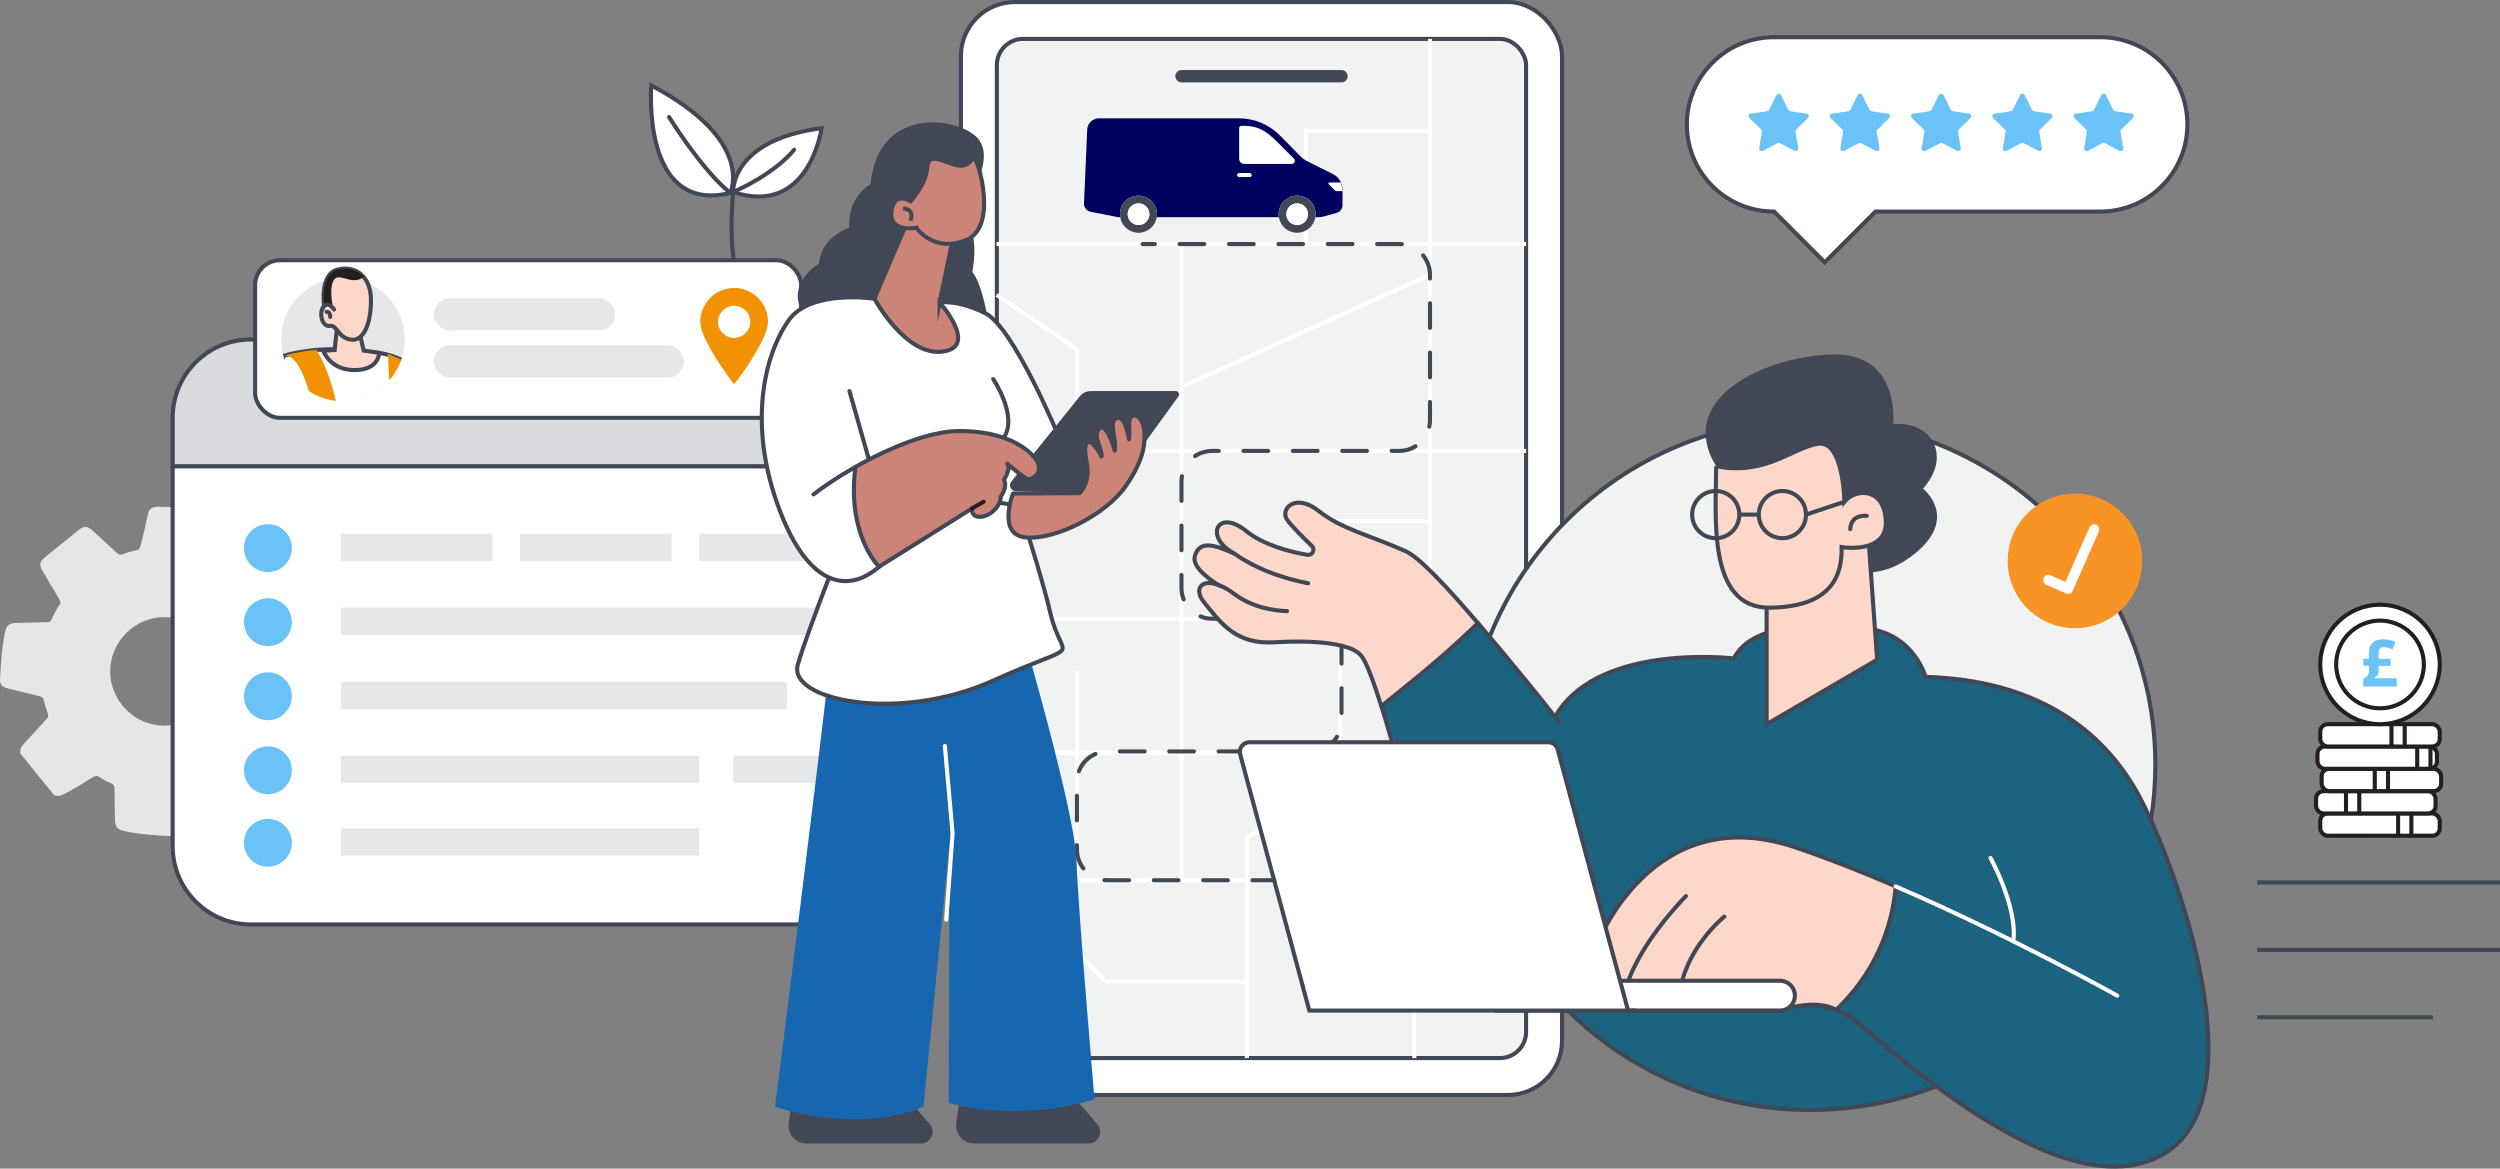 <?xml version="1.0" encoding="UTF-8"?>
<svg id="Layer_2" data-name="Layer 2" xmlns="http://www.w3.org/2000/svg" xmlns:xlink="http://www.w3.org/1999/xlink" viewBox="0 0 609.45 284.88">
  <rect x="0" y="0" width="609.45" height="284.88" fill="#808080" stroke="none"/>
  <defs>
    <style>
      .cls-1 {
        fill: #1c6380;
      }

      .cls-1, .cls-2, .cls-3, .cls-4, .cls-5, .cls-6, .cls-7, .cls-8, .cls-9, .cls-10 {
        stroke-linecap: round;
      }

      .cls-1, .cls-2, .cls-3, .cls-4, .cls-6, .cls-8, .cls-9, .cls-11, .cls-12, .cls-13, .cls-14, .cls-15, .cls-16, .cls-17, .cls-10 {
        stroke: #414754;
      }

      .cls-1, .cls-2, .cls-3, .cls-18 {
        stroke-linejoin: round;
      }

      .cls-2, .cls-15 {
        fill: #cd8478;
      }

      .cls-3, .cls-19, .cls-4, .cls-5, .cls-6, .cls-7, .cls-17, .cls-20 {
        fill: none;
      }

      .cls-21 {
        clip-path: url(#clippath);
      }

      .cls-19, .cls-22, .cls-23, .cls-24, .cls-25, .cls-26, .cls-27, .cls-28, .cls-29, .cls-30, .cls-31 {
        stroke-width: 0px;
      }

      .cls-4 {
        stroke-dasharray: 0 0 6.02 6.02;
      }

      .cls-4, .cls-5, .cls-6, .cls-7, .cls-8, .cls-9, .cls-11, .cls-12, .cls-13, .cls-14, .cls-15, .cls-16, .cls-17, .cls-20, .cls-10 {
        stroke-miterlimit: 10;
      }

      .cls-5, .cls-18 {
        stroke: #231f20;
      }

      .cls-7, .cls-20 {
        stroke: #fff;
      }

      .cls-8, .cls-12, .cls-10, .cls-18, .cls-27 {
        fill: #fff;
      }

      .cls-9, .cls-11 {
        fill: #fdd8ca;
      }

      .cls-13 {
        fill: #f1f2f2;
      }

      .cls-14 {
        fill: #d9dadd;
      }

      .cls-16, .cls-24 {
        fill: #414754;
      }

      .cls-10 {
        stroke-width: 3px;
      }

      .cls-22 {
        fill: #6bc2f7;
      }

      .cls-23 {
        fill: #1766b0;
      }

      .cls-25 {
        fill: #231f20;
      }

      .cls-26 {
        fill: #f39200;
      }

      .cls-28 {
        fill: #e6e6e6;
      }

      .cls-29 {
        fill: #e6e7e8;
      }

      .cls-30 {
        fill: #f79425;
      }

      .cls-31 {
        fill: #000061;
      }
    </style>
    <clipPath id="clippath">
      <path class="cls-19" d="m98.65,82.77c0,1.47-.21,2.87-.6,4.21-.07.25-.14.48-.24.72-.03.1-.07.21-.11.31-.65,1.76-1.61,3.36-2.83,4.73-2.75,3.12-6.8,5.09-11.29,5.09-.56,0-1.13-.03-1.68-.1-2.42-.26-4.67-1.11-6.6-2.38-2.73-1.8-4.84-4.47-5.93-7.61-.07-.21-.14-.41-.21-.63-.42-1.38-.65-2.83-.65-4.34,0-6.95,4.7-12.8,11.09-14.55.73-.21,1.49-.35,2.26-.43.48-.06.99-.09,1.49-.09,0,0,.01-.01.02,0,.06-.01.14-.01.22-.01.24,0,.47.01.7.02,1.06.05,2.07.21,3.06.46.77.19,1.51.45,2.23.77h.01c1.09.46,2.09,1.06,3.03,1.76,3.67,2.75,6.05,7.13,6.05,12.07Z"/>
    </clipPath>
  </defs>
  <g id="Layer_1-2" data-name="Layer 1">
    <g id="i3csik.tif">
      <path class="cls-28" d="m13.19,193.86c-2.74-3.39-5.49-6.79-8.23-10.18-.17-.96.25-1.69.88-2.37,1.87-2.02,3.7-4.07,5.57-6.08.35-.38.44-.72.27-1.19-.41-1.1-.76-2.21-1-3.36-.12-.56-.42-.81-.97-.94-2.63-.62-5.25-1.27-7.87-1.94-1.33-.34-1.9-.99-1.83-2.24.2-3.86.43-7.73,1.24-11.53.33-1.57,1.01-2.13,2.65-2.17,2.54-.07,5.09-.14,7.63-.2.44-.01.8-.06,1-.54.56-1.32,1.23-2.57,2.03-3.77.24-.37.23-.69,0-1.08-1.42-2.38-2.82-4.78-4.23-7.17-.81-1.38-.68-2.18.54-3.17,2.7-2.19,5.41-4.38,8.12-6.57,1.56-1.26,2.31-1.21,3.77.15,1.9,1.77,3.83,3.5,5.72,5.27.47.44.92.56,1.53.3,1.03-.44,2.12-.71,3.21-.92.59-.11.87-.42,1.02-.99.66-2.49,1.2-5,1.75-7.51.37-1.7.89-2.1,2.63-2.13,2.34-.04,4.67.26,6.99.49,1.5.15,3,.34,4.45.76,1.7.49,2.02.93,2.07,2.71.06,2.57.12,5.14.15,7.71,0,.54.19.87.69,1.09.99.45,1.99.92,2.88,1.55.66.47,1.18.35,1.83-.06,2.31-1.43,4.6-2.92,7.06-4.11,1.38-.67,2.07-.52,3.04.68,2.24,2.76,4.48,5.53,6.71,8.3,1.07,1.32,1.04,2.1-.1,3.34-1.87,2.05-3.73,4.11-5.62,6.14-.36.38-.42.73-.25,1.19.38,1.05.75,2.11.96,3.2.12.64.45.95,1.1,1.11,2.65.63,5.3,1.3,7.94,1.98,1.22.31,1.78,1.01,1.7,2.26-.24,3.84-.48,7.67-1.31,11.44-.36,1.62-.96,2.12-2.64,2.16-2.54.07-5.09.15-7.63.2-.5,0-.82.17-1.02.65-.54,1.24-1.18,2.43-1.92,3.56-.28.43-.23.81.02,1.23,1.39,2.37,2.75,4.76,4.17,7.12.48.8.62,1.58.27,2.44-3.35,2.71-6.71,5.42-10.06,8.13-1.1.29-1.88-.25-2.64-.96-1.89-1.77-3.83-3.5-5.72-5.28-.5-.46-.96-.57-1.61-.32-.9.34-1.82.63-2.76.79-.91.15-1.3.6-1.49,1.48-.5,2.36-1.08,4.71-1.63,7.06-.42,1.81-.89,2.2-2.72,2.21-.67,0-1.35,0-2.02-.05-2.95-.23-5.91-.41-8.81-1.04-2.25-.49-2.65-1-2.68-3.28-.03-2.34-.11-4.67-.09-7.01,0-.8-.27-1.25-1-1.53-.92-.36-1.79-.84-2.6-1.4-.64-.45-1.15-.34-1.77.04-2.32,1.43-4.61,2.91-7.05,4.12-.76.38-1.51.56-2.31.2Zm35.16-19.88c5.72-4.61,6.64-12.83,2.08-18.51-4.63-5.76-12.86-6.7-18.56-2.12-5.76,4.63-6.68,12.85-2.09,18.56,4.63,5.75,12.85,6.66,18.56,2.06Z"/>
    </g>
    <g>
      <path class="cls-14" d="m228.79,101.84v11.87H42.09v-11.87c0-10.51,8.53-19.09,19.09-19.09h148.52c10.56,0,19.09,8.57,19.09,19.09Z"/>
      <path class="cls-12" d="m228.79,113.71v92.57c0,10.51-8.53,19.09-19.09,19.09H61.18c-10.56,0-19.09-8.57-19.09-19.09v-92.57h186.7Z"/>
      <g>
        <circle class="cls-22" cx="65.31" cy="133.62" r="5.84"/>
        <rect class="cls-29" x="83.1" y="130.08" width="36.96" height="6.66"/>
        <rect class="cls-29" x="126.78" y="130.08" width="36.96" height="6.66"/>
        <rect class="cls-29" x="170.46" y="130.08" width="36.96" height="6.66"/>
        <circle class="cls-22" cx="65.31" cy="151.68" r="5.84"/>
        <rect class="cls-29" x="83.1" y="148.14" width="130.34" height="6.66"/>
        <circle class="cls-22" cx="65.31" cy="169.73" r="5.84"/>
        <rect class="cls-29" x="83.1" y="166.19" width="108.77" height="6.66"/>
        <circle class="cls-22" cx="65.31" cy="187.79" r="5.84"/>
        <rect class="cls-29" x="83.1" y="184.25" width="87.36" height="6.66"/>
        <circle class="cls-22" cx="65.31" cy="205.45" r="5.84"/>
        <rect class="cls-29" x="83.1" y="201.91" width="87.36" height="6.66"/>
        <rect class="cls-29" x="178.75" y="184.25" width="34.7" height="6.66"/>
      </g>
    </g>
    <g>
      <path class="cls-8" d="m178.01,47.04s6.34-12.69-19.24-26.22c0,0-2.54,31.51,19.24,26.22Z"/>
      <path class="cls-17" d="m178.71,46.82s-1.76,18.93,2.47,21.52"/>
      <path class="cls-8" d="m163.11,28.53s7.93,12.9,14.91,18.5"/>
      <g>
        <path class="cls-8" d="m178.71,46.82s-.63-12.72,21.57-15.56c0,0-2.96,21.69-21.57,15.56Z"/>
        <path class="cls-8" d="m193.58,36.51s-3.92,5.39-14.86,10.31"/>
      </g>
    </g>
    <rect class="cls-12" x="234.25" y=".5" width="146.54" height="266.43" rx="13.18" ry="13.18"/>
    <rect class="cls-13" x="243.01" y="9.48" width="129.02" height="248.46" rx="6.39" ry="6.39"/>
    <line class="cls-10" x1="288.02" y1="18.58" x2="327.03" y2="18.58"/>
    <polyline class="cls-20" points="303.96 257.95 303.96 204.13 372.03 166.07"/>
    <line class="cls-20" x1="348.6" y1="179.17" x2="348.6" y2="9.48"/>
    <polyline class="cls-20" points="372.03 109.93 262.52 109.93 242.96 109.93"/>
    <line class="cls-20" x1="288.02" y1="59.5" x2="288.02" y2="214.6"/>
    <line class="cls-20" x1="348.6" y1="150.84" x2="242.96" y2="150.84"/>
    <polyline class="cls-20" points="303.96 239.34 269.62 239.34 236.32 206.03"/>
    <polyline class="cls-20" points="344.79 257.95 344.79 214.6 372.03 204.13"/>
    <line class="cls-20" x1="288.02" y1="94.33" x2="348.6" y2="66.98"/>
    <line class="cls-20" x1="372.03" y1="59.5" x2="242.96" y2="59.5"/>
    <polyline class="cls-20" points="262.52 109.93 262.52 85.19 242.96 71.87"/>
    <polyline class="cls-20" points="348.6 31.9 318.31 31.9 318.31 60.16"/>
    <polyline class="cls-20" points="242.96 183.51 326.71 183.51 326.71 150.84"/>
    <line class="cls-20" x1="244.88" y1="214.6" x2="303.96" y2="214.6"/>
    <polyline class="cls-20" points="262.52 214.6 262.52 183.51 262.52 163.53"/>
    <g>
      <line class="cls-6" x1="278.54" y1="59.5" x2="281.54" y2="59.5"/>
      <path class="cls-4" d="m287.56,59.5h53.56c4.13,0,7.48,3.35,7.48,7.48v35.46c0,4.13-3.35,7.48-7.48,7.48h-45.62c-4.13,0-7.48,3.35-7.48,7.48v25.95c0,4.13,3.35,7.48,7.48,7.48h24.05c4.13,0,7.48,3.35,7.48,7.48v17.39c0,4.13-3.35,7.48-7.48,7.48h-49.54c-4.13,0-7.48,3.35-7.48,7.48v16.44c0,4.13,3.35,7.48,7.48,7.48h68.78"/>
      <line class="cls-6" x1="341.79" y1="214.6" x2="344.79" y2="214.6"/>
    </g>
    <line class="cls-20" x1="318.31" y1="127.05" x2="348.6" y2="127.05"/>
    <g id="W2Brix">
      <path class="cls-30" d="m360.65,197.3c.06,2.18-.54,4.05-1.27,5.88-1.85,4.69-4.47,8.96-7.19,13.18-2.04,3.16-4.21,6.23-6.46,9.24-.31.42-.52.49-.86.02-4.64-6.26-9.04-12.66-12.47-19.68-1.03-2.12-1.95-4.29-2.33-6.64-.47-2.87.07-5.61,1.34-8.18,2.46-5,6.51-7.94,12.03-8.68,8.23-1.11,15.97,4.87,17.1,13.08.09.65.12,1.29.12,1.77Zm-15.35,7.71c4.03,0,7.32-3.26,7.34-7.25.02-4.05-3.3-7.37-7.38-7.37-4,0-7.34,3.36-7.31,7.38.03,4.01,3.32,7.25,7.35,7.25Z"/>
    </g>
    <g>
      <path class="cls-31" d="m327.28,46.16v3.86c0,.87-.58,1.64-1.42,1.87l-2.94.83c-.54.15-1.11.23-1.67.23h-.57c.04-.24.06-.49.06-.74,0-2.49-2.02-4.52-4.52-4.52s-4.52,2.02-4.52,4.52c0,.25.02.5.06.74h-29.76c.04-.24.06-.49.06-.74,0-2.49-2.02-4.52-4.52-4.52s-4.52,2.02-4.52,4.52c0,.25.02.5.06.74h-.06c-.23,0-.46-.02-.68-.06l-6.48-1.27c-.97-.19-1.65-1.06-1.6-2.04l.78-17.98c.07-1.55,1.34-2.76,2.89-2.76h34.07c3.8,0,7.43,1.53,10.09,4.24l4.85,4.95c.5.51,1.08.94,1.72,1.26l6.29,3.15c1.42.71,2.31,2.15,2.31,3.73Z"/>
      <path class="cls-27" d="m302.09,31.21v7.52c0,.68.55,1.23,1.23,1.23h11.57c.68,0,1.02-.82.54-1.3l-3.46-3.46c-1.1-1.1-2.19-2.17-3.42-3.01-1.44-.99-3.15-1.48-4.89-1.5h-1.06c-.29-.01-.52.22-.52.51Z"/>
      <path class="cls-27" d="m326.93,44.48h-2.83c-.23,0-.34.28-.18.44l1.39,1.39c.19.19.44.29.7.29h1.28"/>
      <path class="cls-24" d="m277.55,47.7c-2.49,0-4.52,2.02-4.52,4.52,0,.25.02.5.06.74.35,2.14,2.21,3.78,4.45,3.78s4.1-1.63,4.45-3.78c.04-.24.06-.49.06-.74,0-2.49-2.02-4.52-4.52-4.52Zm2.53,5.26c-.32,1.1-1.33,1.9-2.53,1.9s-2.21-.8-2.53-1.9c-.07-.23-.11-.48-.11-.74,0-1.46,1.18-2.64,2.64-2.64s2.64,1.18,2.64,2.64c0,.26-.04.5-.11.74Z"/>
      <path class="cls-27" d="m280.19,52.21c0,.26-.04.5-.11.74-.32,1.1-1.33,1.9-2.53,1.9s-2.21-.8-2.53-1.9c-.07-.23-.11-.48-.11-.74,0-1.46,1.18-2.64,2.64-2.64s2.64,1.18,2.64,2.64Z"/>
      <path class="cls-24" d="m316.22,47.7c-2.49,0-4.52,2.02-4.52,4.52,0,.25.02.5.06.74.35,2.14,2.21,3.78,4.45,3.78s4.1-1.63,4.45-3.78c.04-.24.06-.49.06-.74,0-2.49-2.02-4.52-4.52-4.52Zm2.53,5.26c-.32,1.1-1.33,1.9-2.53,1.9s-2.21-.8-2.53-1.9c-.07-.23-.11-.48-.11-.74,0-1.46,1.18-2.64,2.64-2.64s2.64,1.18,2.64,2.64c0,.26-.04.5-.11.74Z"/>
      <path class="cls-27" d="m318.87,52.21c0,.26-.04.5-.11.74-.32,1.1-1.33,1.9-2.53,1.9s-2.21-.8-2.53-1.9c-.07-.23-.11-.48-.11-.74,0-1.46,1.18-2.64,2.64-2.64s2.64,1.18,2.64,2.64Z"/>
      <line class="cls-7" x1="302.09" y1="42.67" x2="304.63" y2="42.67"/>
    </g>
    <g>
      <g>
        <line class="cls-12" x1="550.26" y1="215.13" x2="609.45" y2="215.13"/>
        <line class="cls-12" x1="550.26" y1="231.57" x2="609.45" y2="231.57"/>
        <line class="cls-12" x1="550.26" y1="248" x2="593.08" y2="248"/>
      </g>
      <g>
        <g>
          <path class="cls-9" d="m336.75,172.16c-1.85-5.88-3.67-10.85-4.93-12.34-3.63-4.35-19.5-3.31-19.5-3.31l-3,.11c-8.81.08-12.46-5.79-15.75-9.74-2.59-3.09-.9-5.83,3.31-4.34-2.96-1.9-6.37-4.68-5.57-7.12,1.18-3.5,4.17-2.93,9.77-.38-.39-.21-.77-.43-1.11-.65-6.24-3.99-2.95-10.39,3.81-4.94,4.3,3.47,10.78,5.09,14.91,5.8,1.24.21,2.01-1.3,1.1-2.17-2.14-2.07-4.89-4.82-5.98-6.31-1.9-2.59,1.9-6.74,7.61-2.24,5.71,4.5,11.95,5.71,21.3,9.87,3.24,1.44,10.05,8.68,17.56,17.5"/>
          <path class="cls-6" d="m296.89,142.54s.03.02.03.02c1.13.39,2.44,1.1,3.9,2.19.02.02.03.02.03.02,4.47,3.36,9.74,4.11,12.9,4.21"/>
          <path class="cls-6" d="m301.09,135.05s6.12,4.88,17.79,7.14"/>
        </g>
        <path class="cls-1" d="m472.03,264.81c-9.53,3.73-19.89,5.78-30.74,5.78-23.01,0-43.87-9.23-59.06-24.23h51.71s9.66-4.5,18.76,2.77c3.21,2.55,10.36,8.99,19.33,15.68Z"/>
        <path class="cls-13" d="m525.43,186.46c0,4.58-.36,9.08-1.08,13.47-4.76,29.69-25.08,54.18-52.32,64.89-8.97-6.69-16.12-13.13-19.33-15.68-9.1-7.27-18.76-2.77-18.76-2.77h-51.71c-6.09-5.99-11.26-12.92-15.3-20.54-6.22-11.74-9.76-25.14-9.76-39.37,0-46.46,37.66-84.14,84.12-84.14s84.14,37.68,84.14,84.14Z"/>
        <path class="cls-1" d="m526.87,281.66c-15.68,8.53-38.35-4.58-54.84-16.84-8.97-6.69-16.12-13.13-19.33-15.68-9.1-7.27-18.76-2.77-18.76-2.77h-69.4s.79-8.82,2.39-20.54c2.21-16.32,6.02-38.24,11.46-49.73,9.35-19.72,44.29-15.58,44.29-15.58,4.5-8.99,21.12-8.64,32.54-7.27,11.43,1.39,14.19,11.77,14.19,11.77,25.62.7,42.92,11.77,52.27,29.43.82,1.56,1.72,3.39,2.67,5.48,9.85,21.72,24.62,69.73,2.52,81.73Z"/>
        <path class="cls-1" d="m368.36,194.08l-24.51,3.64s-3.6-14.42-7.1-25.57c12.05-9.64,17.07-14,23.55-20.26,6.29,7.39,14.1,16.84,19.69,24.01"/>
        <path class="cls-7" d="m485.25,209.15s6.68,12.08,5.55,20.32"/>
        <path class="cls-9" d="m462.12,216.09c-.49,6.71-3.08,19.18-14.49,30.1-5.07-2.93-13.7.16-13.7.16h-44.67v-15.93s13.36-35.65,48.3-23.88c7.94,2.67,16.34,5.99,24.55,9.54Z"/>
        <path class="cls-7" d="m462.12,216.09c27.97,12.06,54.02,26.63,54.02,26.63"/>
        <path class="cls-6" d="m420.35,223.45s-9.86,7.94-10.9,19.28"/>
        <path class="cls-6" d="m411,218.45s-12.74,12.68-15.07,24.28"/>
        <path class="cls-12" d="m389.26,239.09h44.67c2.01,0,3.63,1.63,3.63,3.63h0c0,2.01-1.63,3.63-3.63,3.63h-44.67v-7.27h0Z"/>
        <path class="cls-12" d="m396.92,246.36h-77.73l-16.86-62.46c-.4-1.49.72-2.95,2.26-2.95h72.87c1.06,0,1.99.71,2.26,1.73l17.18,63.69Z"/>
        <path class="cls-3" d="m452.83,126.79s-3-2.28-5.06,1.96"/>
      </g>
      <path class="cls-12" d="m533.24,30.32c0,11.75-9.51,21.26-21.26,21.26h-54.77l-12.37,12.37-12.36-12.37c-5.88,0-11.2-2.37-15.04-6.22-3.85-3.85-6.22-9.17-6.22-15.04,0-11.74,9.51-21.25,21.26-21.25h79.5c5.88,0,11.2,2.37,15.04,6.22s6.22,9.17,6.22,15.03Z"/>
    </g>
    <g>
      <rect class="cls-12" x="62.19" y="63.44" width="133.12" height="38.42" rx="6.07" ry="6.07"/>
      <g id="W2Brix-2" data-name="W2Brix">
        <path class="cls-26" d="m187.21,78.23c.03,1.17-.29,2.17-.68,3.16-.99,2.52-2.4,4.81-3.86,7.07-1.09,1.7-2.26,3.34-3.47,4.96-.17.22-.28.26-.46.01-2.49-3.36-4.85-6.79-6.69-10.56-.56-1.14-1.05-2.3-1.25-3.56-.25-1.54.04-3.01.72-4.39,1.32-2.68,3.49-4.26,6.45-4.66,4.42-.59,8.57,2.61,9.17,7.02.05.35.06.69.06.95Zm-8.24,4.14c2.16,0,3.93-1.75,3.94-3.89.01-2.17-1.77-3.95-3.96-3.95-2.15,0-3.94,1.81-3.92,3.96.01,2.15,1.78,3.89,3.94,3.89Z"/>
      </g>
      <path class="cls-29" d="m98.65,82.77c0,1.47-.21,2.87-.6,4.21-.07.25-.14.48-.24.72-.03.1-.07.21-.11.31-.65,1.76-1.61,3.36-2.83,4.73-2.75,3.12-6.8,5.09-11.29,5.09-.56,0-1.13-.03-1.68-.1-2.42-.26-4.67-1.11-6.6-2.38-2.73-1.8-4.84-4.47-5.93-7.61-.07-.21-.14-.41-.21-.63-.42-1.38-.65-2.83-.65-4.34,0-6.95,4.7-12.8,11.09-14.55.73-.21,1.49-.35,2.26-.43.48-.06.99-.09,1.49-.09,0,0,.01-.01.02,0,.06-.01.14-.01.22-.01.24,0,.47.01.7.02,1.06.05,2.07.21,3.06.46.77.19,1.51.45,2.23.77h.01c1.09.46,2.09,1.06,3.03,1.76,3.67,2.75,6.05,7.13,6.05,12.07Z"/>
      <rect class="cls-29" x="105.75" y="72.7" width="44.23" height="7.84" rx="3.92" ry="3.92"/>
      <rect class="cls-29" x="105.75" y="84.19" width="61" height="7.84" rx="3.92" ry="3.92"/>
      <g class="cls-21">
        <path class="cls-12" d="m69.14,86.72s7.15-2.16,15.23-1.43c8.08.73,9.37.55,13.45,2.4s-1.63,10.13-1.63,10.13l-13.17,2.47h-9.22l-7.16-4.99,2.51-8.58Z"/>
      </g>
      <g>
        <path class="cls-26" d="m77.34,85.62c1.36,2.23,3.1,6.04,4.56,12.1-2.42-.26-4.67-1.11-6.6-2.38-1.27-4.21-2.96-7.84-5.08-8.53-.35-.11-.71-.14-1.08-.09h0c2.48-.69,5.16-1.2,8-1.43.07.1.13.22.21.33Z"/>
        <path class="cls-26" d="m97.82,87.69c-.03.1-.07.21-.11.31-.65,1.76-1.61,3.36-2.83,4.73l-.3-6.04-.02-.44,3.26,1.44Z"/>
        <path class="cls-11" d="m78.81,85.53s1.61,4.69,7.62,4.69,6.01-4.2,6.01-4.2l-3.78-.56-1.26-5.46-5.18-.84-.63,6.16-2.8.2Z"/>
        <path class="cls-12" d="m81.96,76.02s-.21-.26-.52-.57c-.62-.61-1.65-1.39-2.41-.77h0"/>
        <path class="cls-11" d="m78.68,75.11c.04-.07.09-.14.13-.21.07-.09.14-.17.21-.22h0c-.05-.38-1.08-7.77,3.21-8.94,2.42-.65,4.61-.08,6.12,1.45.07.07.14.15.21.22,1.11,1.25,1.8,3.06,1.86,5.32.14,5.32-1.47,10.49-4.79,10.07-3.32-.42-3.39-3.64-5.25-3.36-1.77.27-2.62-2.78-1.71-4.34"/>
        <path class="cls-8" d="m80.5,77.26s0-1.33-.89-1.24"/>
        <path class="cls-25" d="m88.57,67.42c-.3.4-.94.88-2.25.88-2.26,0-4.2-1.79-5.14.36-.95,2.16,0,6.22,0,6.22l-2.49.23c.04-.07.09-.14.13-.21.07-.09.14-.17.21-.22h0c-.05-.38-1.08-7.77,3.21-8.94,2.42-.65,4.61-.08,6.12,1.45.07.07.14.15.21.22Z"/>
        <path class="cls-8" d="m81.44,75.45s-1.58-2.35-2.76-.34"/>
      </g>
    </g>
    <g>
      <g id="_2pMsvb" data-name="2pMsvb">
        <path class="cls-22" d="m428.84,36.21c.02-.27.08-.54.13-.81.18-1.07.37-2.14.54-3.21.04-.25-.04-.48-.22-.66-.39-.39-.79-.78-1.19-1.16-.37-.36-.75-.73-1.12-1.09-.17-.17-.34-.33-.51-.5-.19-.19-.24-.41-.16-.66.08-.25.27-.39.53-.42.78-.11,1.55-.23,2.33-.34.51-.07,1.01-.15,1.52-.22.29-.04.5-.2.63-.46.32-.65.64-1.3.96-1.95.26-.52.51-1.04.77-1.56.11-.23.31-.34.56-.34.25,0,.45.12.56.34.48.97.96,1.93,1.43,2.9.1.19.19.39.28.58.14.3.39.46.72.5.74.1,1.49.21,2.23.32.52.07,1.03.15,1.55.22.25.04.44.17.52.41.09.24.04.47-.14.66-.4.4-.81.79-1.21,1.19-.54.53-1.08,1.05-1.61,1.58-.22.21-.26.47-.21.77.22,1.26.44,2.52.65,3.78.04.26-.04.48-.25.64-.21.15-.44.17-.66.05-.77-.4-1.54-.81-2.31-1.21-.39-.2-.78-.41-1.17-.61-.26-.13-.52-.12-.78.02-.73.38-1.46.77-2.19,1.15-.41.21-.81.43-1.22.64-.38.21-.83.03-.94-.38-.02-.05-.02-.11-.02-.16Z"/>
      </g>
      <g id="_2pMsvb-2" data-name="2pMsvb">
        <path class="cls-22" d="m448.64,36.21c.02-.27.08-.54.13-.81.18-1.07.37-2.14.54-3.21.04-.25-.04-.48-.22-.66-.39-.39-.79-.78-1.19-1.16-.37-.36-.75-.73-1.12-1.09-.17-.17-.34-.33-.51-.5-.19-.19-.24-.41-.16-.66.08-.25.27-.39.53-.42.78-.11,1.55-.23,2.33-.34.51-.07,1.01-.15,1.52-.22.29-.04.5-.2.63-.46.32-.65.64-1.3.96-1.95.26-.52.51-1.04.77-1.56.11-.23.31-.34.56-.34.25,0,.45.12.56.34.48.97.96,1.93,1.43,2.9.1.19.19.39.28.58.14.3.39.46.72.5.74.1,1.49.21,2.23.32.52.07,1.03.15,1.55.22.25.04.44.17.52.41.09.24.04.47-.14.66-.4.4-.81.79-1.21,1.19-.54.53-1.08,1.05-1.61,1.58-.22.21-.26.47-.21.77.22,1.26.44,2.52.65,3.78.04.26-.04.48-.25.64-.21.15-.44.17-.66.05-.77-.4-1.54-.81-2.31-1.21-.39-.2-.78-.41-1.17-.61-.26-.13-.52-.12-.78.02-.73.38-1.46.77-2.19,1.15-.41.21-.81.43-1.22.64-.38.21-.83.03-.94-.38-.02-.05-.02-.11-.02-.16Z"/>
      </g>
      <g id="_2pMsvb-3" data-name="2pMsvb">
        <path class="cls-22" d="m468.45,36.21c.02-.27.08-.54.13-.81.18-1.07.37-2.14.54-3.21.04-.25-.04-.48-.22-.66-.39-.39-.79-.78-1.19-1.16-.37-.36-.75-.73-1.12-1.09-.17-.17-.34-.33-.51-.5-.19-.19-.24-.41-.16-.66.08-.25.27-.39.53-.42.78-.11,1.55-.23,2.33-.34.51-.07,1.01-.15,1.52-.22.29-.04.5-.2.63-.46.32-.65.64-1.3.96-1.95.26-.52.51-1.04.77-1.56.11-.23.31-.34.56-.34.25,0,.45.12.56.34.48.97.96,1.93,1.43,2.9.1.19.19.39.28.58.14.3.39.46.72.5.74.1,1.49.21,2.23.32.52.07,1.03.15,1.55.22.25.04.44.17.52.41.09.24.04.47-.14.66-.4.4-.81.79-1.21,1.19-.54.53-1.08,1.05-1.61,1.58-.22.21-.26.47-.21.77.22,1.26.44,2.52.65,3.78.04.26-.04.48-.25.64-.21.15-.44.17-.66.05-.77-.4-1.54-.81-2.31-1.21-.39-.2-.78-.41-1.17-.61-.26-.13-.52-.12-.78.02-.73.38-1.46.77-2.19,1.15-.41.21-.81.43-1.22.64-.38.21-.83.03-.94-.38-.02-.05-.02-.11-.02-.16Z"/>
      </g>
      <g id="_2pMsvb-4" data-name="2pMsvb">
        <path class="cls-22" d="m488.25,36.21c.02-.27.08-.54.13-.81.18-1.07.37-2.14.54-3.21.04-.25-.04-.48-.22-.66-.39-.39-.79-.78-1.19-1.16-.37-.36-.75-.73-1.12-1.09-.17-.17-.34-.33-.51-.5-.19-.19-.24-.41-.16-.66.08-.25.27-.39.53-.42.78-.11,1.55-.23,2.33-.34.51-.07,1.01-.15,1.52-.22.29-.04.5-.2.63-.46.32-.65.64-1.3.96-1.95.26-.52.51-1.04.77-1.56.11-.23.31-.34.56-.34.25,0,.45.12.56.34.48.97.96,1.93,1.43,2.9.1.19.19.39.28.58.14.3.39.46.72.5.74.1,1.49.21,2.23.32.52.07,1.03.15,1.55.22.25.04.44.17.52.41.09.24.04.47-.14.66-.4.4-.81.79-1.21,1.19-.54.53-1.08,1.05-1.61,1.58-.22.21-.26.47-.21.77.22,1.26.44,2.52.65,3.78.04.26-.04.48-.25.64-.21.15-.44.17-.66.05-.77-.4-1.54-.81-2.31-1.21-.39-.2-.78-.41-1.17-.61-.26-.13-.52-.12-.78.02-.73.38-1.46.77-2.19,1.15-.41.21-.81.43-1.22.64-.38.21-.83.03-.94-.38-.02-.05-.02-.11-.02-.16Z"/>
      </g>
      <g id="_2pMsvb-5" data-name="2pMsvb">
        <path class="cls-22" d="m508.06,36.21c.02-.27.08-.54.13-.81.18-1.07.37-2.14.54-3.21.04-.25-.04-.48-.22-.66-.39-.39-.79-.78-1.19-1.16-.37-.36-.75-.73-1.12-1.09-.17-.17-.34-.33-.51-.5-.19-.19-.24-.41-.16-.66.08-.25.27-.39.53-.42.78-.11,1.55-.23,2.33-.34.51-.07,1.01-.15,1.52-.22.29-.04.5-.2.63-.46.32-.65.64-1.3.96-1.95.26-.52.51-1.04.77-1.56.11-.23.31-.34.56-.34.25,0,.45.12.56.34.48.97.96,1.93,1.43,2.9.1.19.19.39.28.58.14.3.39.46.72.5.74.1,1.49.21,2.23.32.52.07,1.03.15,1.55.22.25.04.44.17.52.41.09.24.04.47-.14.66-.4.4-.81.79-1.21,1.19-.54.53-1.08,1.05-1.61,1.58-.22.21-.26.47-.21.77.22,1.26.44,2.52.65,3.78.04.26-.04.48-.25.64-.21.15-.44.17-.66.05-.77-.4-1.54-.81-2.31-1.21-.39-.2-.78-.41-1.17-.61-.26-.13-.52-.12-.78.02-.73.38-1.46.77-2.19,1.15-.41.21-.81.43-1.22.64-.38.21-.83.03-.94-.38-.02-.05-.02-.11-.02-.16Z"/>
      </g>
    </g>
    <circle class="cls-30" cx="505.84" cy="136.74" r="16.4"/>
    <path class="cls-27" d="m504.61,144.68c-.3.12-.64.12-.96-.02l-4.8-2.11c-.63-.28-.92-1.01-.64-1.65.28-.63,1.01-.92,1.65-.64l3.66,1.6,5.84-13.31c.28-.63,1.01-.92,1.65-.64.63.28.92,1.01.64,1.65l-6.35,14.46c-.14.32-.39.55-.69.66Z"/>
    <g>
      <g>
        <rect class="cls-18" x="565.63" y="198.3" width="29.13" height="5.44" rx="1.82" ry="1.82"/>
        <rect class="cls-18" x="564.61" y="192.86" width="29.13" height="5.44" rx="1.82" ry="1.82"/>
        <rect class="cls-18" x="565.97" y="187.42" width="29.13" height="5.44" rx="1.82" ry="1.82"/>
        <rect class="cls-18" x="564.95" y="181.98" width="29.13" height="5.44" rx="1.82" ry="1.82"/>
        <rect class="cls-18" x="565.63" y="176.54" width="29.13" height="5.44" rx="1.82" ry="1.82"/>
        <line class="cls-18" x1="587.84" y1="198.3" x2="587.84" y2="203.74"/>
        <line class="cls-18" x1="584.61" y1="198.3" x2="584.61" y2="203.74"/>
        <line class="cls-18" x1="575.14" y1="192.86" x2="575.14" y2="198.3"/>
        <line class="cls-18" x1="571.91" y1="192.86" x2="571.91" y2="198.3"/>
        <line class="cls-18" x1="582.15" y1="187.42" x2="582.15" y2="192.86"/>
        <line class="cls-18" x1="578.92" y1="187.42" x2="578.92" y2="192.86"/>
        <line class="cls-18" x1="592.5" y1="181.98" x2="592.5" y2="187.42"/>
        <line class="cls-18" x1="589.27" y1="181.98" x2="589.27" y2="187.42"/>
        <line class="cls-18" x1="586.22" y1="176.54" x2="586.22" y2="181.98"/>
        <line class="cls-18" x1="582.99" y1="176.54" x2="582.99" y2="181.98"/>
        <circle class="cls-18" cx="580.2" cy="161.98" r="14.56"/>
        <circle class="cls-18" cx="580.2" cy="161.98" r="10.69"/>
      </g>
      <path class="cls-22" d="m580.92,155.84c1.01,0,2.02.21,3.04.64l-.72,1.79c-.81-.33-1.52-.5-2.12-.5-.41,0-.72.12-.93.35-.22.23-.33.56-.33.99v1.5h2.92v1.7h-2.92v1.11c0,.88-.39,1.53-1.17,1.93h5.59v2.02h-8.16v-1.93c.53-.23.9-.49,1.1-.79.2-.3.3-.7.3-1.22v-1.13h-1.38v-1.7h1.38v-1.52c0-1.04.3-1.85.89-2.41.59-.56,1.43-.84,2.52-.84Z"/>
    </g>
    <g>
      <g>
        <g>
          <path class="cls-16" d="m193.79,266.88l-1.03,6.92c-.35,2.35,1.47,4.45,3.84,4.45h27.91c2,0,3.07-2.34,1.77-3.86l-6.45-7.51h-26.04Z"/>
          <path class="cls-16" d="m234.64,266.88l-1.03,6.92c-.35,2.35,1.47,4.45,3.84,4.45h27.91c2,0,3.07-2.34,1.77-3.86l-6.45-7.51h-26.04Z"/>
          <path class="cls-23" d="m204.93,156.06s-1.63-6.2-2.86,6.86c-1.23,13.06-13.12,106.88-13.12,106.88,0,0,19.59,6.91,36.18,0l6.31-63.83-.13,62.9s16.13,5.07,35.49-.92l-17.94-124-43.94,12.1Z"/>
          <path class="cls-12" d="m243.96,109.92s9.06,26.5,12.06,39.41c3,12.91,9.07,6.22-13.91,16.59-22.97,10.37-50.14,4.84-47.62-3.92,2.52-8.76,12.59-33.88,12.59-33.88l7.22-13.37,29.66-4.84Z"/>
          <path class="cls-24" d="m236.58,47.23s7.22-10.49.19-14.87-22.93-4.72-24.55,12.56c0,0-5.65,2.88-5.19,10.6,0,0-6.8,2.07-7.38,8.76,0,0-8.53,4.96-3.69,12.45s44.99,2,44.99,2c0,0-1.26-9.1-3.92-12.45,0,0,1.96-9.49-1.84-12.48-3.8-3,1.38-6.57,1.38-6.57Z"/>
          <path class="cls-12" d="m222.14,73.74l-8.99-.92s-15.33-2.3-20.74,5.07c-5.42,7.38-10.26,23.74-3.11,44.37,7.14,20.63,17.13,22.74,25.01,15.9,32.55-28.23,37.91-9.48,37.91-9.48l6-21.95s-11.06-26.88-17.98-30.34-11.18-2.65-11.18-2.65h-6.91Z"/>
          <path class="cls-15" d="m229.06,73.74l3.69-17.75-10.83-3.69-8.76,20.51s7.61,14.06,16.59,12.91-.69-11.98-.69-11.98Z"/>
          <path class="cls-8" d="m208.54,113.84s-5.45,3-10.22,6.68"/>
          <line class="cls-8" x1="207.08" y1="95.33" x2="211.83" y2="112.04"/>
          <path class="cls-8" d="m242.12,92.41s6.17,9.12,2.55,14.32"/>
          <path class="cls-15" d="m223.36,55.53s4.31,6.22,12.15,3,3-19.36,2.07-19.82-.88,2.07-4.01,1.61c-3.13-.46-7.28-3.69-7.51.46-.23,4.15-4.1,8.27-4.1,8.27,0,0-4.08-2.63-4.66,2.56-.58,5.19,6.06,3.92,6.06,3.92Z"/>
          <path class="cls-17" d="m220.18,50.81s2.86,0,1.78,3"/>
          <path class="cls-24" d="m265.92,95.33h20.68c.67,0,1.06.76.67,1.31l-17.34,23.89-22.35-.81c-1.17-.04-1.8-1.4-1.06-2.32l16.67-20.75c.67-.83,1.67-1.31,2.73-1.31Z"/>
          <path class="cls-2" d="m208.54,113.84s14.52-8.64,25.03-8.76,16.57,3.69,18.88,6.8-.69,4.96-1.61,4.96-5.3-3.8-5.3-3.8c1.04,1.27-.81,3.92-.81,3.92,1.04,1.73-.81,4.15-.81,4.15.23,1.61-1.84,4.38-4.49,4.84s-2.54-1.96-2.54-1.96l-22.59,14.17s-7.95-7.72-5.76-24.32Z"/>
          <path class="cls-2" d="m246.96,120.3s-3.96,10.03,3.07,10.72c7.03.69,19.48-5.42,24.43-12.56,4.96-7.14,4.61-11.18,4.49-13.37s-1.5-4.3-2.88-3.69-.46,3.69-.85,5.69c0,0-.85-6.07-3-5.15s.08,4.99-.46,7.91c0,0-2-7.14-3.76-5.38s.77,4.92.54,6.84c0,0-2.46-4.84-3.61-3.23s.61,5.36.15,8.1-1.92,4.04-1.92,4.04l-16.21.08Z"/>
        </g>
        <line class="cls-5" x1="239.79" y1="122.32" x2="236.89" y2="123.98"/>
      </g>
      <polyline class="cls-7" points="230.67 224.19 232.22 203.2 230.34 181.85"/>
      <path class="cls-23" d="m251.5,162.08s10.65,37.23,10.93,47.75,4.39,58.13,4.39,58.13l-20.61-10.63,5.3-95.24Z"/>
    </g>
    <path class="cls-24" d="m468.8,119.09s5.25-5.34,2.62-10.94c-2.62-5.6-9.89-4.79-9.89-4.79,0,0,1.82-17.35-14.73-16.95s-38.53,10.69-28.45,27.24c10.09,16.54,30.2,24.2,30.2,24.2,0,0,8.34,5.46,18.63-3.21s1.61-15.53,1.61-15.53Z"/>
    <polygon class="cls-11" points="457.61 160.83 455.49 131.2 430.67 139.47 430.67 176.54 457.61 160.83"/>
    <path class="cls-11" d="m418.37,113.64c0,11.7-2.42,34.7,13.11,34.5,15.53-.2,17.59-8.35,17.47-14.77,0,0,11.18,1.86,10.77-6.42-.4-8.27-7.46-7.87-10.09-4.64,0,0-.2-15.13-6.46-14.12-6.25,1.01-12.91,7.87-24.82,5.45Z"/>
    <path class="cls-6" d="m455.08,125.75s-3.81-.54-4.03,3.23"/>
    <circle class="cls-17" cx="418.26" cy="125.45" r="5.75"/>
    <circle class="cls-17" cx="434.51" cy="125.45" r="5.75"/>
    <line class="cls-17" x1="449.64" y1="122.32" x2="440.26" y2="125.45"/>
    <line class="cls-17" x1="424.01" y1="125.45" x2="428.76" y2="125.45"/>
  </g>
</svg>